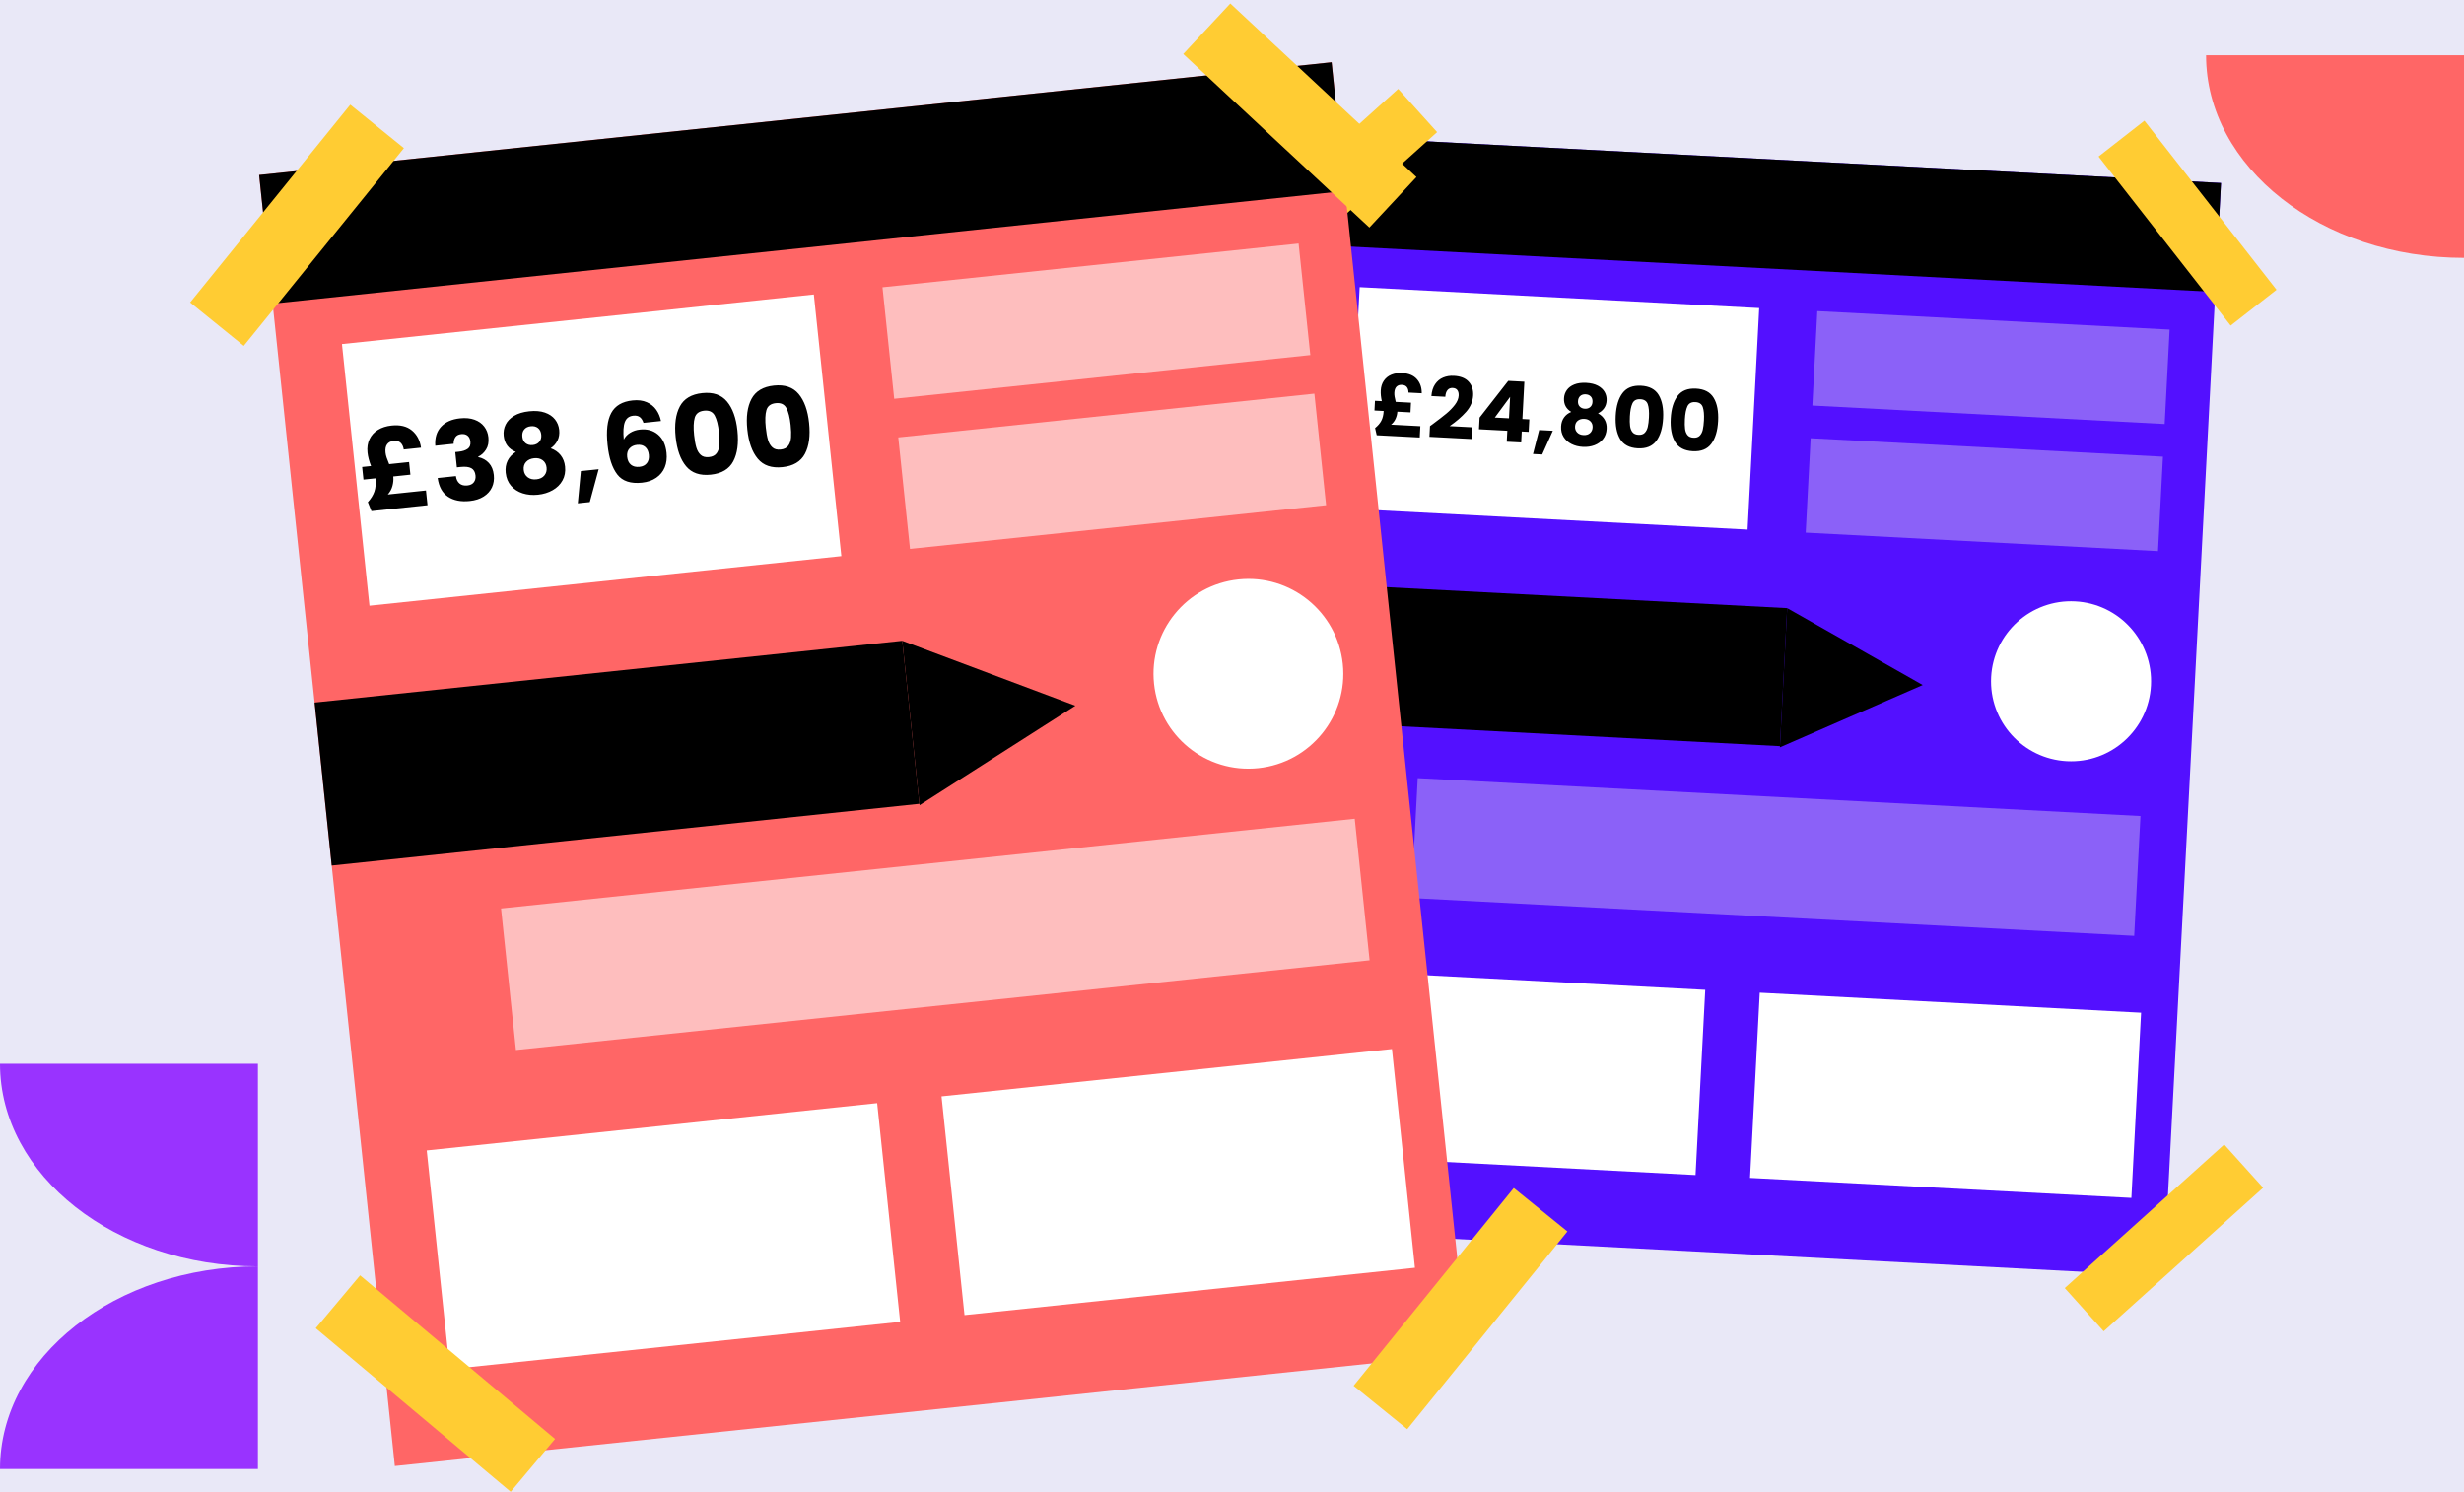 <?xml version="1.0" encoding="UTF-8"?>
<svg xmlns="http://www.w3.org/2000/svg" xmlns:xlink="http://www.w3.org/1999/xlink" width="535px" height="324px" viewBox="0 0 535 324" version="1.1">
  <rect x="0" y="0" width="535" height="324" fill="#333333" stroke="none"/>
  <!-- Generator: Sketch 48.2 (47327) - http://www.bohemiancoding.com/sketch -->
  <title>benefit-posters</title>
  <desc>Created with Sketch.</desc>
  <defs>
    <rect id="path-1" x="15.004" y="38.695" width="90.814" height="45.012"></rect>
    <rect id="path-2" x="17.795" y="45.892" width="107.705" height="53.384"></rect>
  </defs>
  <g id="illustrations" stroke="none" stroke-width="1" fill="none" fill-rule="evenodd" transform="translate(-167, -6310)">
    <polygon id="Rectangle-27-Copy" fill="#E9E8F7" points="-32 -334 1436 -334 1436 7310 -32 7310 -32 6541.405"></polygon>
    <g id="Group-29" transform="translate(167, 6306)">
      <g id="Group-28-Copy" transform="translate(380.223, 157.417) rotate(3) translate(-380.223, -157.417) translate(263.723, 25.917)">
        <g id="Group-27" transform="translate(15.004, 12.635)">
          <g id="Rectangle-29">
            <use fill="#FFFFFF" fill-rule="evenodd" xlink:href="#path-1"></use>
            <rect stroke="#979797" stroke-width="1" x="15.504" y="39.195" width="89.814" height="44.012"></rect>
          </g>
          <rect id="Rectangle-26" fill="#5310FF" x="0" y="0" width="197.421" height="237.695"></rect>
          <rect id="Rectangle-34" fill="#FFFFFF" x="11.845" y="180.838" width="82.917" height="40.274"></rect>
          <rect id="Rectangle-34-Copy" fill="#FFFFFF" x="106.607" y="180.838" width="82.917" height="40.274"></rect>
          <rect id="Rectangle-32" fill="#000000" x="0" y="97.131" width="108.187" height="30.008"></rect>
          <polygon id="Triangle" fill="#000000" points="138.454 112.264 108.189 127.396 108.189 97.131"></polygon>
          <circle id="Oval-20" fill="#FFFFFF" cx="170.572" cy="109.766" r="17.373"></circle>
          <rect id="Rectangle-33" fill="#8B61F8" x="30.008" y="138.195" width="157.147" height="26.06"></rect>
          <rect id="Rectangle-30" fill="#FFFFFF" x="11.845" y="32.377" width="86.865" height="48.171"></rect>
          <path d="M26.579,61.838 L26.579,64.296 L17.224,64.296 L16.784,62.755 C17.359,62.242 17.781,61.698 18.05,61.123 C18.319,60.548 18.453,59.839 18.453,58.995 L18.453,58.959 L16.454,58.959 L16.454,56.849 L17.94,56.849 C17.707,56.018 17.591,55.253 17.591,54.556 C17.591,53.725 17.778,53.003 18.151,52.392 C18.524,51.781 19.046,51.316 19.719,50.998 C20.392,50.68 21.162,50.521 22.03,50.521 C23.449,50.521 24.537,50.906 25.295,51.677 C26.053,52.447 26.457,53.45 26.506,54.685 L23.626,54.685 C23.601,54.196 23.467,53.807 23.222,53.52 C22.978,53.233 22.605,53.089 22.103,53.089 C21.614,53.089 21.235,53.239 20.966,53.538 C20.697,53.838 20.563,54.281 20.563,54.868 C20.563,55.149 20.596,55.437 20.664,55.73 C20.731,56.024 20.832,56.397 20.966,56.849 L24.286,56.849 L24.286,58.959 L21.425,58.959 L21.425,59.014 C21.425,59.49 21.327,59.986 21.131,60.499 C20.936,61.013 20.63,61.459 20.214,61.838 L26.579,61.838 Z M28.67,61.71 C29.086,61.38 29.275,61.227 29.239,61.251 C30.437,60.261 31.382,59.448 32.073,58.812 C32.763,58.176 33.347,57.509 33.824,56.812 C34.301,56.115 34.54,55.437 34.54,54.776 C34.54,54.275 34.423,53.884 34.191,53.603 C33.959,53.321 33.61,53.181 33.146,53.181 C32.681,53.181 32.317,53.355 32.054,53.703 C31.791,54.052 31.66,54.544 31.66,55.18 L28.633,55.18 C28.658,54.141 28.881,53.272 29.303,52.575 C29.725,51.878 30.281,51.365 30.972,51.035 C31.663,50.704 32.43,50.539 33.274,50.539 C34.729,50.539 35.827,50.912 36.566,51.658 C37.306,52.404 37.676,53.376 37.676,54.575 C37.676,55.883 37.23,57.097 36.337,58.216 C35.444,59.335 34.307,60.426 32.925,61.49 L37.878,61.49 L37.878,64.039 L28.67,64.039 L28.67,61.71 Z M39.327,61.838 L39.327,59.307 L45.123,51.016 L48.626,51.016 L48.626,59.124 L50.131,59.124 L50.131,61.838 L48.626,61.838 L48.626,64.223 L45.49,64.223 L45.49,61.838 L39.327,61.838 Z M45.71,54.465 L42.629,59.124 L45.71,59.124 L45.71,54.465 Z M55.358,61.325 L53.322,66.589 L51.323,66.589 L52.387,61.325 L55.358,61.325 Z M59.137,57.033 C57.987,56.421 57.412,55.461 57.412,54.153 C57.412,53.493 57.584,52.89 57.926,52.346 C58.268,51.802 58.788,51.368 59.485,51.044 C60.182,50.72 61.038,50.558 62.053,50.558 C63.068,50.558 63.921,50.72 64.612,51.044 C65.303,51.368 65.819,51.802 66.162,52.346 C66.504,52.89 66.675,53.493 66.675,54.153 C66.675,54.813 66.519,55.388 66.208,55.877 C65.896,56.366 65.477,56.751 64.951,57.033 C65.611,57.351 66.119,57.788 66.474,58.344 C66.828,58.9 67.005,59.552 67.005,60.298 C67.005,61.166 66.785,61.915 66.345,62.544 C65.905,63.174 65.309,63.654 64.557,63.984 C63.805,64.314 62.97,64.48 62.053,64.48 C61.136,64.48 60.301,64.314 59.549,63.984 C58.797,63.654 58.201,63.174 57.761,62.544 C57.321,61.915 57.101,61.166 57.101,60.298 C57.101,59.539 57.278,58.882 57.633,58.326 C57.987,57.769 58.489,57.338 59.137,57.033 Z M63.63,54.63 C63.63,54.128 63.487,53.74 63.199,53.465 C62.912,53.19 62.53,53.052 62.053,53.052 C61.576,53.052 61.194,53.193 60.907,53.474 C60.619,53.755 60.476,54.147 60.476,54.648 C60.476,55.125 60.622,55.501 60.916,55.776 C61.209,56.051 61.588,56.189 62.053,56.189 C62.518,56.189 62.897,56.048 63.19,55.767 C63.484,55.486 63.63,55.107 63.63,54.63 Z M62.053,58.39 C61.478,58.39 61.014,58.546 60.659,58.858 C60.304,59.169 60.127,59.601 60.127,60.151 C60.127,60.664 60.301,61.086 60.65,61.416 C60.998,61.747 61.466,61.912 62.053,61.912 C62.64,61.912 63.102,61.747 63.438,61.416 C63.774,61.086 63.942,60.664 63.942,60.151 C63.942,59.613 63.768,59.185 63.42,58.867 C63.071,58.549 62.616,58.39 62.053,58.39 Z M68.821,57.344 C68.821,55.241 69.228,53.584 70.041,52.374 C70.854,51.163 72.166,50.558 73.976,50.558 C75.785,50.558 77.097,51.163 77.91,52.374 C78.723,53.584 79.13,55.241 79.13,57.344 C79.13,59.472 78.723,61.141 77.91,62.352 C77.097,63.562 75.785,64.168 73.976,64.168 C72.166,64.168 70.854,63.562 70.041,62.352 C69.228,61.141 68.821,59.472 68.821,57.344 Z M76.048,57.344 C76.048,56.109 75.914,55.159 75.645,54.492 C75.376,53.826 74.819,53.493 73.976,53.493 C73.132,53.493 72.575,53.826 72.306,54.492 C72.037,55.159 71.903,56.109 71.903,57.344 C71.903,58.176 71.952,58.864 72.05,59.408 C72.147,59.952 72.346,60.392 72.646,60.729 C72.945,61.065 73.389,61.233 73.976,61.233 C74.562,61.233 75.006,61.065 75.305,60.729 C75.605,60.392 75.804,59.952 75.901,59.408 C75.999,58.864 76.048,58.176 76.048,57.344 Z M80.781,57.344 C80.781,55.241 81.187,53.584 82,52.374 C82.813,51.163 84.125,50.558 85.935,50.558 C87.745,50.558 89.056,51.163 89.869,52.374 C90.682,53.584 91.089,55.241 91.089,57.344 C91.089,59.472 90.682,61.141 89.869,62.352 C89.056,63.562 87.745,64.168 85.935,64.168 C84.125,64.168 82.813,63.562 82,62.352 C81.187,61.141 80.781,59.472 80.781,57.344 Z M88.007,57.344 C88.007,56.109 87.873,55.159 87.604,54.492 C87.335,53.826 86.778,53.493 85.935,53.493 C85.091,53.493 84.535,53.826 84.266,54.492 C83.997,55.159 83.862,56.109 83.862,57.344 C83.862,58.176 83.911,58.864 84.009,59.408 C84.107,59.952 84.305,60.392 84.605,60.729 C84.905,61.065 85.348,61.233 85.935,61.233 C86.522,61.233 86.965,61.065 87.265,60.729 C87.564,60.392 87.763,59.952 87.861,59.408 C87.959,58.864 88.007,58.176 88.007,57.344 Z" id="£24,800" fill="#000000"></path>
          <rect id="Rectangle-31" fill="#8B61F8" x="111.346" y="32.377" width="76.599" height="20.532"></rect>
          <rect id="Rectangle-31-Copy" fill="#8B61F8" x="111.346" y="60.016" width="76.599" height="20.532"></rect>
          <rect id="Rectangle-28" fill="#000000" x="0" y="0" width="197.421" height="23.691"></rect>
        </g>
        <rect id="Rectangle-35" fill="#FFCC33" transform="translate(205.627, 21.726) rotate(-41) translate(-205.627, -21.726) " x="199.31" y="-1.57" width="12.635" height="46.591"></rect>
        <rect id="Rectangle-35-Copy" fill="#FFCC33" transform="translate(20.94, 22.519) rotate(-135) translate(-20.94, -22.519) " x="14.622" y="-0.777" width="12.635" height="46.591"></rect>
        <rect id="Rectangle-35-Copy-2" fill="#FFCC33" transform="translate(212.043, 242.051) rotate(-135) translate(-212.043, -242.051) " x="205.726" y="218.756" width="12.635" height="46.591"></rect>
        <rect id="Rectangle-35-Copy-3" fill="#FFCC33" transform="translate(23.965, 236.092) rotate(-224) translate(-23.965, -236.092) " x="17.648" y="212.797" width="12.635" height="46.591"></rect>
      </g>
      <g id="Group-28" transform="translate(191.048, 169.623) rotate(-6) translate(-191.048, -169.623) translate(52.548, 13.623)">
        <g id="Group-27" transform="translate(17.795, 14.985)">
          <g id="Rectangle-29">
            <use fill="#FFFFFF" fill-rule="evenodd" xlink:href="#path-2"></use>
            <rect stroke="#979797" stroke-width="1" x="18.295" y="46.392" width="106.705" height="52.384"></rect>
          </g>
          <rect id="Rectangle-26" fill="#FF6666" x="0" y="0" width="234.142" height="281.907"></rect>
          <rect id="Rectangle-34" fill="#FFFFFF" x="14.049" y="214.474" width="98.34" height="47.765"></rect>
          <rect id="Rectangle-34-Copy" fill="#FFFFFF" x="126.437" y="214.474" width="98.34" height="47.765"></rect>
          <rect id="Rectangle-32" fill="#000000" x="0" y="115.198" width="128.31" height="35.59"></rect>
          <polygon id="Triangle" fill="#000000" points="164.207 133.145 128.312 151.093 128.312 115.198"></polygon>
          <circle id="Oval-20" fill="#FFFFFF" cx="202.299" cy="130.183" r="20.604"></circle>
          <rect id="Rectangle-33" fill="#FEBEBE" x="35.59" y="163.899" width="186.377" height="30.907"></rect>
          <rect id="Rectangle-30" fill="#FFFFFF" x="14.049" y="38.399" width="103.022" height="57.131"></rect>
          <path d="M28.865,71.926 L28.865,75.142 L16.625,75.142 L16.049,73.126 C16.801,72.454 17.353,71.743 17.705,70.99 C18.057,70.238 18.233,69.311 18.233,68.206 L18.233,68.158 L15.617,68.158 L15.617,65.398 L17.561,65.398 C17.257,64.31 17.105,63.311 17.105,62.398 C17.105,61.31 17.349,60.367 17.837,59.566 C18.325,58.766 19.009,58.159 19.889,57.742 C20.769,57.326 21.777,57.118 22.913,57.118 C24.769,57.118 26.193,57.622 27.185,58.63 C28.177,59.639 28.705,60.95 28.769,62.566 L25.001,62.566 C24.969,61.926 24.793,61.419 24.473,61.042 C24.153,60.666 23.665,60.478 23.009,60.478 C22.369,60.478 21.873,60.674 21.521,61.066 C21.169,61.459 20.993,62.038 20.993,62.806 C20.993,63.175 21.037,63.55 21.125,63.934 C21.213,64.319 21.345,64.806 21.521,65.398 L25.865,65.398 L25.865,68.158 L22.121,68.158 L22.121,68.23 C22.121,68.855 21.993,69.502 21.737,70.174 C21.481,70.847 21.081,71.43 20.537,71.926 L28.865,71.926 Z M31.889,62.47 C31.953,60.758 32.513,59.439 33.569,58.51 C34.625,57.582 36.057,57.118 37.865,57.118 C39.065,57.118 40.093,57.326 40.949,57.742 C41.805,58.159 42.453,58.726 42.893,59.446 C43.333,60.167 43.553,60.974 43.553,61.87 C43.553,62.927 43.289,63.786 42.761,64.45 C42.233,65.115 41.617,65.566 40.913,65.806 L40.913,65.902 C41.825,66.207 42.545,66.71 43.073,67.414 C43.601,68.119 43.865,69.022 43.865,70.126 C43.865,71.119 43.637,71.994 43.181,72.754 C42.725,73.515 42.061,74.11 41.189,74.542 C40.317,74.975 39.281,75.19 38.081,75.19 C36.161,75.19 34.629,74.719 33.485,73.774 C32.341,72.83 31.737,71.407 31.673,69.502 L35.657,69.502 C35.673,70.207 35.873,70.762 36.257,71.17 C36.641,71.579 37.201,71.782 37.937,71.782 C38.561,71.782 39.045,71.603 39.389,71.242 C39.733,70.882 39.905,70.407 39.905,69.814 C39.905,69.046 39.661,68.491 39.173,68.146 C38.685,67.802 37.905,67.63 36.833,67.63 L36.065,67.63 L36.065,64.294 L36.833,64.294 C37.649,64.294 38.309,64.155 38.813,63.874 C39.317,63.594 39.569,63.095 39.569,62.374 C39.569,61.798 39.409,61.351 39.089,61.03 C38.769,60.71 38.329,60.55 37.769,60.55 C37.161,60.55 36.709,60.734 36.413,61.102 C36.117,61.471 35.945,61.926 35.897,62.47 L31.889,62.47 Z M49.145,65.638 C47.641,64.838 46.889,63.583 46.889,61.87 C46.889,61.006 47.113,60.219 47.561,59.506 C48.009,58.794 48.689,58.227 49.601,57.802 C50.513,57.378 51.633,57.166 52.961,57.166 C54.289,57.166 55.405,57.378 56.309,57.802 C57.213,58.227 57.889,58.794 58.337,59.506 C58.785,60.219 59.009,61.006 59.009,61.87 C59.009,62.735 58.805,63.486 58.397,64.126 C57.989,64.767 57.441,65.27 56.753,65.638 C57.617,66.055 58.281,66.626 58.745,67.354 C59.209,68.083 59.441,68.934 59.441,69.91 C59.441,71.047 59.153,72.026 58.577,72.85 C58.001,73.675 57.221,74.302 56.237,74.734 C55.253,75.167 54.161,75.382 52.961,75.382 C51.761,75.382 50.669,75.167 49.685,74.734 C48.701,74.302 47.921,73.675 47.345,72.85 C46.769,72.026 46.481,71.047 46.481,69.91 C46.481,68.918 46.713,68.059 47.177,67.33 C47.641,66.602 48.297,66.039 49.145,65.638 Z M55.025,62.494 C55.025,61.838 54.837,61.331 54.461,60.97 C54.085,60.61 53.585,60.43 52.961,60.43 C52.337,60.43 51.837,60.614 51.461,60.982 C51.085,61.351 50.897,61.862 50.897,62.518 C50.897,63.143 51.089,63.634 51.473,63.994 C51.857,64.355 52.353,64.534 52.961,64.534 C53.569,64.534 54.065,64.351 54.449,63.982 C54.833,63.614 55.025,63.119 55.025,62.494 Z M52.961,67.414 C52.209,67.414 51.601,67.618 51.137,68.026 C50.673,68.435 50.441,68.998 50.441,69.718 C50.441,70.391 50.669,70.942 51.125,71.374 C51.581,71.807 52.193,72.022 52.961,72.022 C53.729,72.022 54.333,71.807 54.773,71.374 C55.213,70.942 55.433,70.391 55.433,69.718 C55.433,69.014 55.205,68.455 54.749,68.038 C54.293,67.622 53.697,67.414 52.961,67.414 Z M66.641,71.254 L63.977,78.142 L61.361,78.142 L62.753,71.254 L66.641,71.254 Z M77.369,62.254 C77.241,61.662 77.017,61.219 76.697,60.922 C76.377,60.626 75.921,60.478 75.329,60.478 C74.417,60.478 73.761,60.874 73.361,61.666 C72.961,62.459 72.753,63.71 72.737,65.422 C73.089,64.862 73.597,64.423 74.261,64.102 C74.925,63.782 75.657,63.622 76.457,63.622 C78.025,63.622 79.285,64.118 80.237,65.11 C81.189,66.103 81.665,67.486 81.665,69.262 C81.665,70.431 81.429,71.454 80.957,72.334 C80.485,73.215 79.797,73.902 78.893,74.398 C77.989,74.895 76.921,75.142 75.689,75.142 C73.225,75.142 71.513,74.371 70.553,72.826 C69.593,71.282 69.113,69.063 69.113,66.166 C69.113,63.126 69.621,60.867 70.637,59.386 C71.653,57.906 73.281,57.166 75.521,57.166 C76.721,57.166 77.733,57.402 78.557,57.874 C79.381,58.347 80.005,58.966 80.429,59.734 C80.853,60.503 81.105,61.342 81.185,62.254 L77.369,62.254 Z M75.473,66.862 C74.785,66.862 74.213,67.066 73.757,67.474 C73.301,67.883 73.073,68.462 73.073,69.214 C73.073,69.983 73.285,70.582 73.709,71.014 C74.133,71.447 74.737,71.662 75.521,71.662 C76.225,71.662 76.781,71.451 77.189,71.026 C77.597,70.602 77.801,70.023 77.801,69.286 C77.801,68.534 77.601,67.943 77.201,67.51 C76.801,67.078 76.225,66.862 75.473,66.862 Z M83.993,66.046 C83.993,63.294 84.525,61.127 85.589,59.542 C86.653,57.958 88.369,57.166 90.737,57.166 C93.105,57.166 94.821,57.958 95.885,59.542 C96.949,61.127 97.481,63.294 97.481,66.046 C97.481,68.831 96.949,71.014 95.885,72.598 C94.821,74.183 93.105,74.974 90.737,74.974 C88.369,74.974 86.653,74.183 85.589,72.598 C84.525,71.014 83.993,68.831 83.993,66.046 Z M93.449,66.046 C93.449,64.43 93.273,63.187 92.921,62.314 C92.569,61.442 91.841,61.006 90.737,61.006 C89.633,61.006 88.905,61.442 88.553,62.314 C88.201,63.187 88.025,64.43 88.025,66.046 C88.025,67.135 88.089,68.034 88.217,68.746 C88.345,69.459 88.605,70.034 88.997,70.474 C89.389,70.915 89.969,71.134 90.737,71.134 C91.505,71.134 92.085,70.915 92.477,70.474 C92.869,70.034 93.129,69.459 93.257,68.746 C93.385,68.034 93.449,67.135 93.449,66.046 Z M99.641,66.046 C99.641,63.294 100.173,61.127 101.237,59.542 C102.301,57.958 104.017,57.166 106.385,57.166 C108.753,57.166 110.469,57.958 111.533,59.542 C112.597,61.127 113.129,63.294 113.129,66.046 C113.129,68.831 112.597,71.014 111.533,72.598 C110.469,74.183 108.753,74.974 106.385,74.974 C104.017,74.974 102.301,74.183 101.237,72.598 C100.173,71.014 99.641,68.831 99.641,66.046 Z M109.097,66.046 C109.097,64.43 108.921,63.187 108.569,62.314 C108.217,61.442 107.489,61.006 106.385,61.006 C105.281,61.006 104.553,61.442 104.201,62.314 C103.849,63.187 103.673,64.43 103.673,66.046 C103.673,67.135 103.737,68.034 103.865,68.746 C103.993,69.459 104.253,70.034 104.645,70.474 C105.037,70.915 105.617,71.134 106.385,71.134 C107.153,71.134 107.733,70.915 108.125,70.474 C108.517,70.034 108.777,69.459 108.905,68.746 C109.033,68.034 109.097,67.135 109.097,66.046 Z" id="£38,600" fill="#000000"></path>
          <rect id="Rectangle-31" fill="#FEBEBE" x="132.056" y="38.399" width="90.847" height="24.351"></rect>
          <rect id="Rectangle-31-Copy" fill="#FEBEBE" x="132.056" y="71.179" width="90.847" height="24.351"></rect>
          <rect id="Rectangle-28" fill="#000000" x="0" y="0" width="234.142" height="28.097"></rect>
        </g>
        <rect id="Rectangle-35" fill="#FFCC33" transform="translate(243.874, 25.767) rotate(-41) translate(-243.874, -25.767) " x="236.382" y="-1.862" width="14.985" height="55.258"></rect>
        <rect id="Rectangle-35-Copy" fill="#FFCC33" transform="translate(24.835, 26.708) rotate(-135) translate(-24.835, -26.708) " x="17.342" y="-0.921" width="14.985" height="55.258"></rect>
        <rect id="Rectangle-35-Copy-2" fill="#FFCC33" transform="translate(251.484, 287.074) rotate(-135) translate(-251.484, -287.074) " x="243.991" y="259.445" width="14.985" height="55.258"></rect>
        <rect id="Rectangle-35-Copy-3" fill="#FFCC33" transform="translate(28.423, 280.006) rotate(-224) translate(-28.423, -280.006) " x="20.93" y="252.377" width="14.985" height="55.258"></rect>
      </g>
      <path d="M0,323 C-3.42099772e-15,298.7 25.072,279 56,279 L56,323 L0,323 Z" id="Page-1-Copy-26" fill="#9933FF"></path>
      <path d="M0,279 C-3.42099772e-15,254.7 25.072,235 56,235 L56,279 L0,279 Z" id="Page-1-Copy-27" fill="#9933FF" transform="translate(28, 257) scale(-1, 1) rotate(-180) translate(-28, -257) "></path>
      <path d="M479,60 C479,35.7 504.072,16 535,16 L535,60 L479,60 Z" id="Page-1-Copy-33" fill="#FF6666" transform="translate(507, 38) scale(-1, 1) rotate(-180) translate(-507, -38) "></path>
    </g>
  </g>
</svg>
